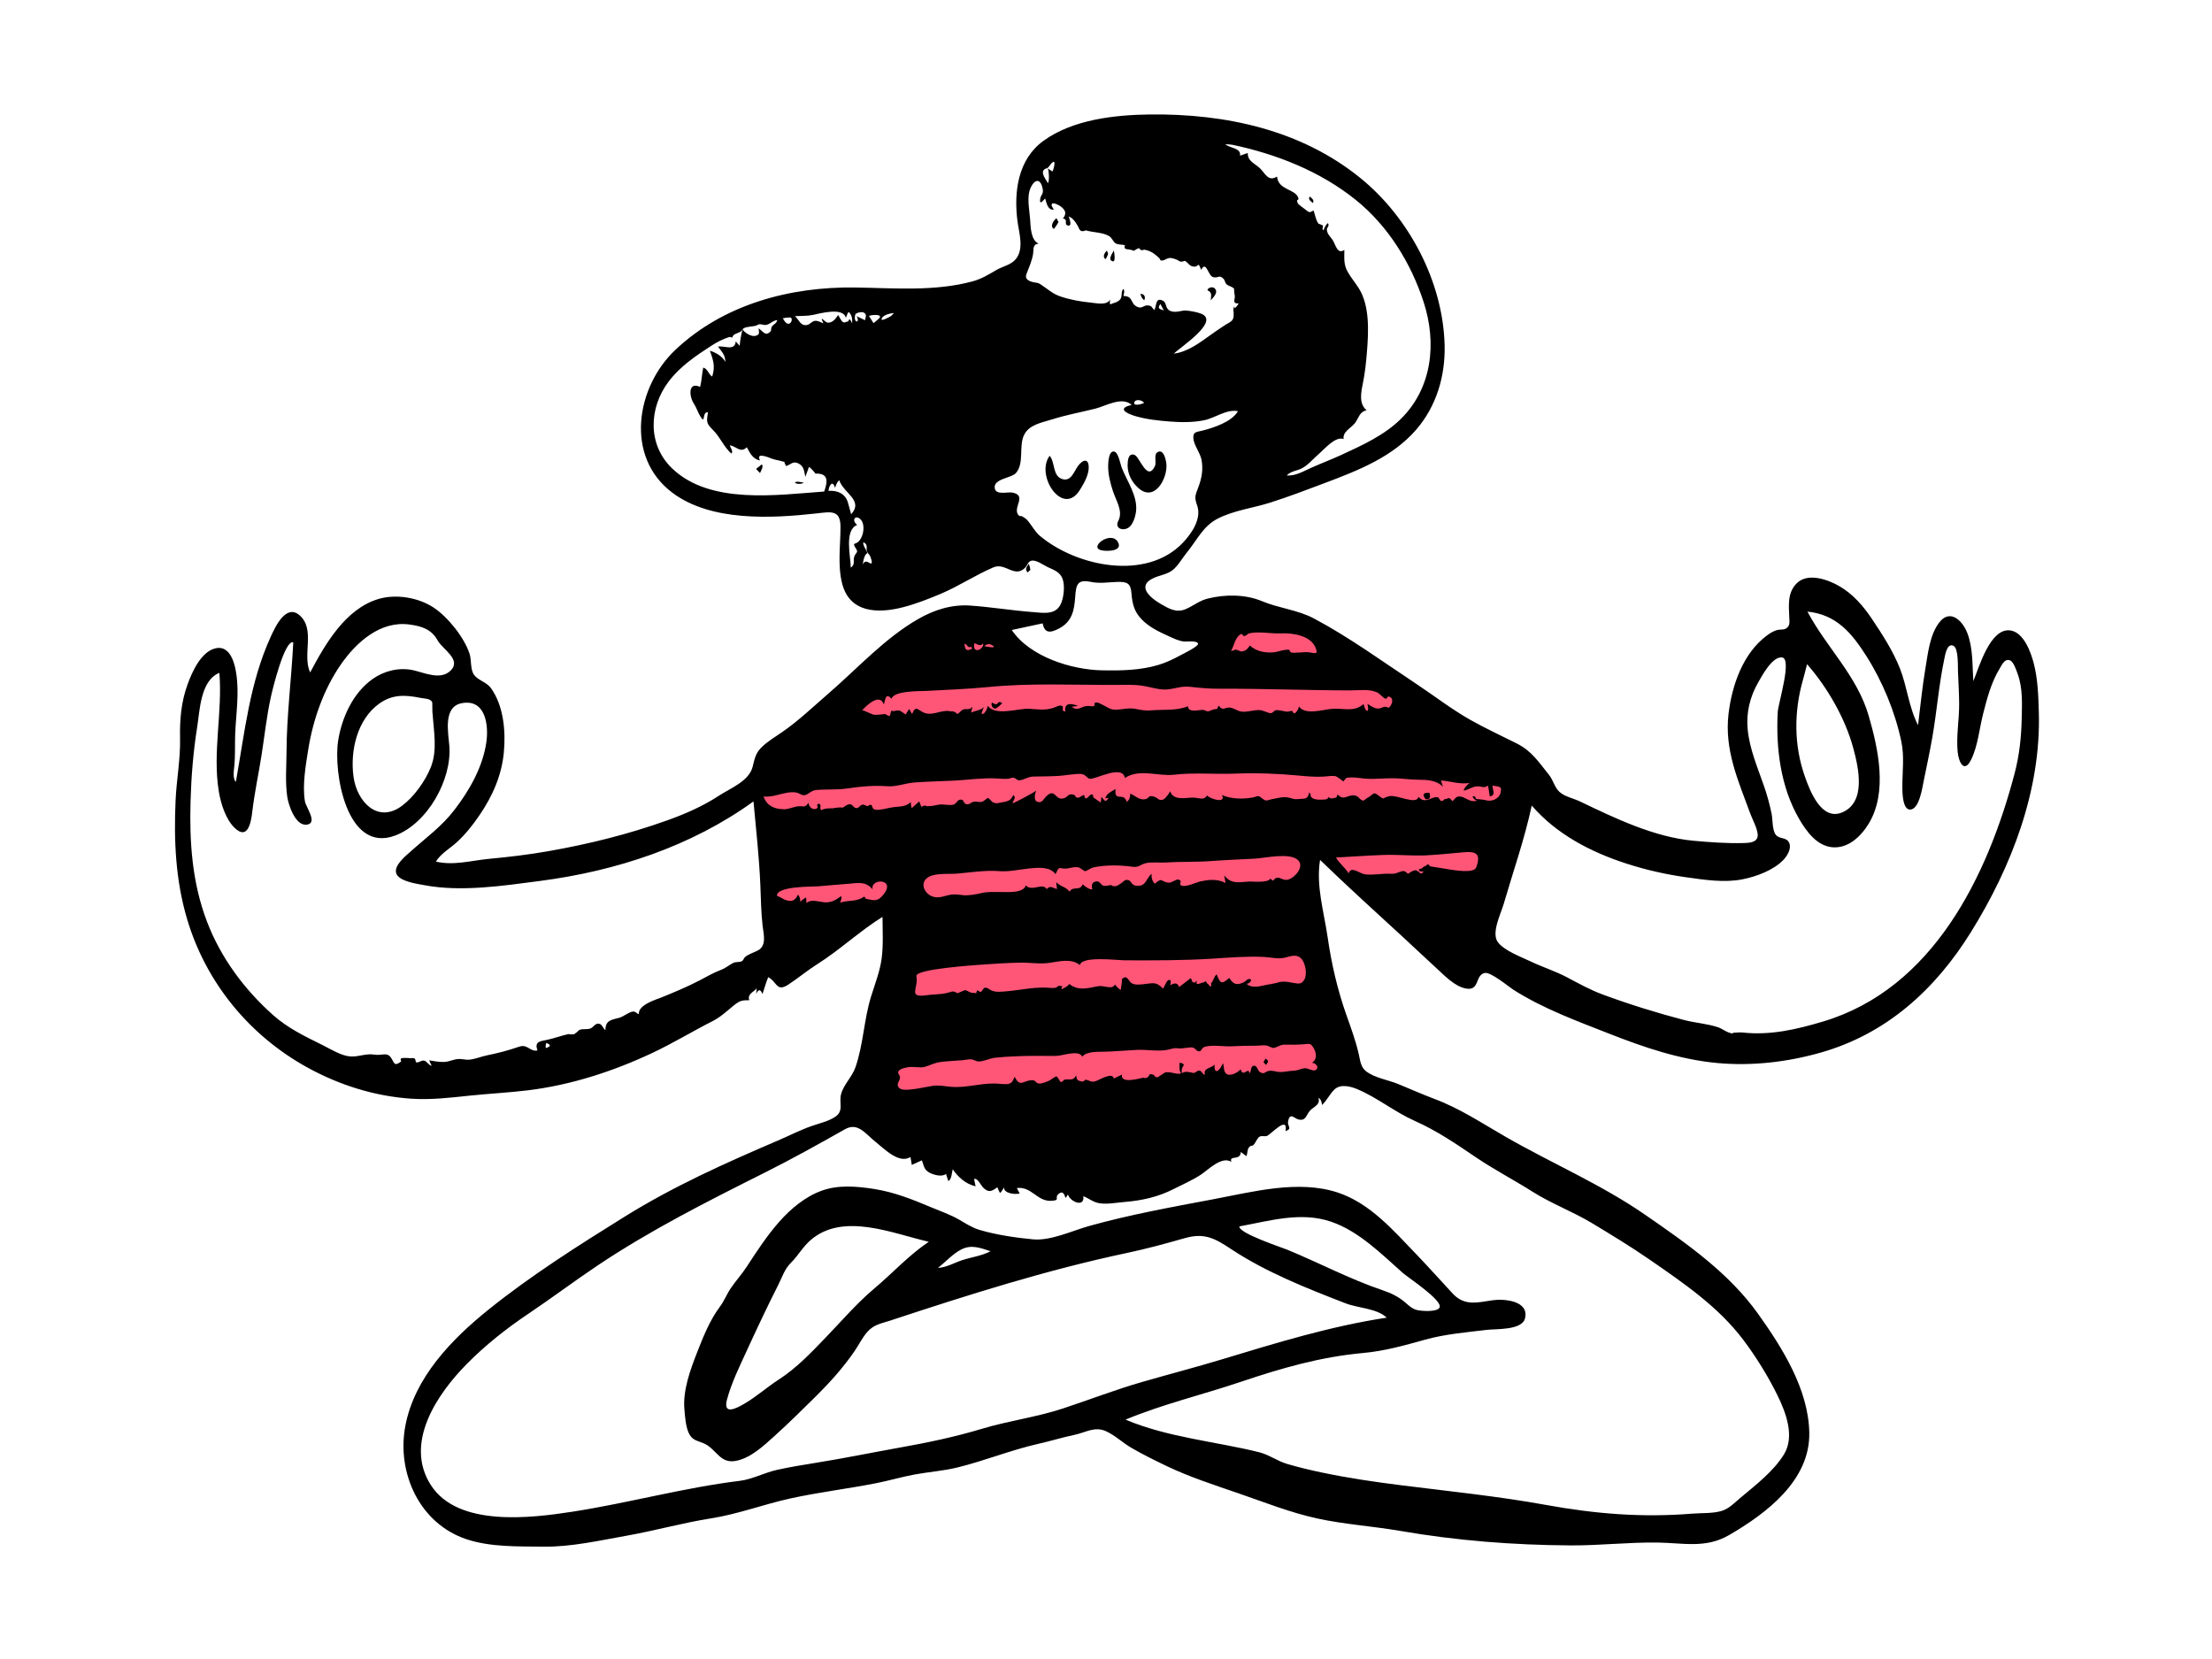 <?xml version="1.0" encoding="UTF-8"?>
<svg width="1024px" height="768px" viewBox="0 0 1024 768" version="1.1" xmlns="http://www.w3.org/2000/svg" xmlns:xlink="http://www.w3.org/1999/xlink">
    <!-- Generator: Sketch 57.1 (83088) - https://sketch.com -->
    <title>Character/meditating</title>
    <desc>Created with Sketch.</desc>
    <g id="Character/meditating" stroke="none" stroke-width="1" fill="none" fill-rule="evenodd">
        <path d="M350,354.115 C353.14,385.817 356.28,417.52 359.419,449.221 C376.514,439.467 393.609,429.712 410.703,419.958 L410.703,492.18 L410.703,511.163 C410.703,512.843 409.706,518.613 410.703,520.068 C411.549,521.301 417.813,521.337 419.294,521.545 C428.959,522.898 438.648,524.102 448.35,525.173 C473.921,527.997 501.289,532.043 526.958,528.798 C549.27,525.977 570.901,518.041 591.286,508.807 C598.443,505.565 605.5,502.095 612.426,498.387 C613.894,497.601 619.225,495.745 620.023,494.145 C620.675,492.837 619.145,488.244 618.941,486.87 C618.08,481.077 617.218,475.284 616.357,469.492 L604.326,388.604 L627.053,411.299 C628.834,413.077 632.214,418.125 634.678,418.913 C636.484,419.491 640.957,417.702 642.743,417.359 C655.611,414.879 668.48,412.398 681.349,409.919 C684.347,409.341 691.104,409.363 693.631,407.552 C694.992,406.576 695.056,404.591 695.536,402.71 C698.675,390.413 701.814,378.117 704.952,365.822 C705.518,363.607 708.672,356.624 707.87,354.393 C707.582,353.594 706.191,353.047 705.339,352.526 C685.917,340.664 666.493,328.8 647.071,316.937 C636.431,310.439 625.791,303.94 615.151,297.442 C610.695,294.719 605.22,289.814 600.17,288.291 C597.035,287.346 592.474,288.054 589.23,287.961 C582.637,287.773 576.046,287.585 569.453,287.397 C568.421,287.368 564.806,286.632 563.937,287.24 C563.214,287.746 563.514,288.451 563.277,289.657 C562.697,292.603 562.693,295.779 562.407,298.769 C562.178,301.168 562.633,305.568 561.552,307.74 C560.861,309.128 561.737,308.575 560.803,309.246 C559.69,310.045 556.138,309.788 554.814,309.941 C548.354,310.692 541.894,311.442 535.434,312.192 C527.754,313.084 519.988,314.758 512.272,313.987 C500.574,312.819 487.961,312.877 476.474,310.413 C473.489,309.772 472.414,308.09 470.111,305.791 C465.617,301.303 461.168,296.763 456.624,292.323 C454.397,290.147 455.351,290.516 453.055,291.341 C450.178,292.375 447.26,294.871 444.656,296.457 C434.679,302.534 424.702,308.612 414.724,314.689 L353.812,351.793 C352.541,352.567 351.271,353.341 350,354.115" id="Accent" fill="#FF5678"></path>
        <g id="Ink" transform="translate(81, 52.973)" fill="#000000">
            <path d="M851.616,305.083 C839.059,352.754 813.805,404.733 762.926,419.927 C750.557,423.621 738.523,426.41 725.675,425.004 C724.452,424.87 723.429,425.042 722.266,425.064 C720.182,425.103 721.983,425.852 719.645,425.131 C717.822,424.568 716.117,423.161 714.219,422.538 C709.169,420.887 703.787,420.567 698.656,419.233 C686.049,415.953 673.056,411.904 660.84,407.381 C655.088,405.251 649.801,402.285 644.391,399.433 C638.891,396.534 633.062,394.733 627.5,392.074 C623.105,389.972 615.574,387.232 612.484,383.29 C609.189,379.085 613.748,370.134 615.051,365.664 C619.482,350.454 624.76,335.466 628.09,319.954 C639.591,333.282 655.552,341.536 672.076,346.859 C681.042,349.748 690.265,351.836 699.591,353.143 C708.057,354.329 717.192,355.765 725.678,354.08 C732.085,352.809 740.128,349.864 744.703,344.974 C746.336,343.228 748.295,340.028 747.38,337.492 C746.219,334.273 742.835,335.788 741.003,333.385 C739.408,331.293 739.658,326.399 739.149,323.851 C738.25,319.341 737.014,314.955 735.506,310.614 C732.579,302.185 728.932,293.737 728.057,284.768 C727.298,276.986 729.07,269.628 732.952,262.876 C734.785,259.684 739.392,251 743.888,251.361 C748.826,251.756 742.167,272.565 741.95,276.809 C741.087,293.636 743.344,311.565 751.978,326.313 C755.284,331.96 760.065,338.535 767.123,339.235 C774.6,339.975 780.631,334.092 784.19,328.14 C792.873,313.619 788.495,293.694 784.098,278.475 C778.703,259.802 764.623,246.931 755.72,230.162 C769.012,231.498 776.13,239.942 782.951,250.655 C790.462,262.448 796.308,276.609 799.191,290.332 C800.647,297.266 799.642,304.228 799.652,311.229 C799.655,313.556 799.654,322.137 803.447,321.799 C807.499,321.438 808.889,311.759 809.486,308.807 C810.852,302.035 812.33,295.262 813.516,288.457 C815.616,276.416 816.55,264.083 819.064,252.126 C819.489,250.105 820.335,244.496 823.362,246.011 C825.694,247.176 825.32,255.85 825.406,257.866 C825.615,262.835 825.91,267.802 825.949,272.776 C826.009,280.147 824.539,287.777 825.26,295.103 C825.731,299.89 828.3,305.179 831.485,298.723 C834.643,292.321 835.288,284.336 837.048,277.451 C838.899,270.223 840.809,262.887 844.735,256.467 C845.824,254.686 846.994,251.858 849.415,252.696 C851.173,253.305 852.471,257.474 853.015,258.945 C855.468,265.594 855.052,272.986 854.897,279.946 C854.708,288.474 853.792,296.814 851.616,305.083 L851.616,305.083 Z M606.765,317.454 C606.095,317.237 603.244,316.967 602.537,316.905 C601.709,316.833 602.649,315.306 600.644,315.74 C601.031,316.7 601.718,317.339 602.708,317.661 C599.692,318.681 597.468,316.162 595.406,315.838 C593.434,315.528 593.351,315.838 591.403,317.921 C589.294,315.349 589.689,316.953 587.955,316.954 C587.324,316.955 587.297,317.908 586.27,317.794 C585.373,317.693 585.279,316.334 584.749,316.174 C581.871,315.302 578.911,319.684 575.647,315.884 C574.856,319.838 565.796,314.885 562.31,315.58 C558.656,316.307 560.232,317.617 557.279,315.378 C554.465,313.244 555.25,314.661 551.977,316.407 C552.053,316.367 550.129,317.666 550.308,317.687 C548.043,317.422 548.171,315.079 545.302,315.204 C542.265,315.336 540.968,317.717 538.189,314.787 C537.584,316.981 537.46,316.036 536.035,316.589 C535.251,316.775 534.566,316.569 533.978,315.972 C533.8,316.575 533.409,316.945 532.804,317.081 C531.252,317.22 528.34,317.436 526.931,316.689 C524.817,315.567 526.517,315.137 525.05,313.876 C524.393,317.353 522.953,316.614 519.915,316.938 C517.598,317.187 517.088,316.475 514.874,316.13 C512.694,315.789 509.877,316.636 507.75,316.996 C506.873,317.146 505.697,317.757 504.804,317.543 C503.998,317.349 503.653,316.724 503.172,316.56 C502.588,316.363 502.713,315.852 501.703,315.605 C501.007,315.435 499.762,316.088 499.066,316.201 C494.109,317.005 489.347,317.014 484.618,315.064 C486.947,319.157 479.174,316.947 477.788,315.252 C476.056,317.966 473.961,316.05 470.469,316.262 C467.107,316.466 462.05,317.496 460.687,313.308 C460.42,314.159 458.512,316.629 457.753,317.006 C455.549,318.099 455.286,316.483 453.237,315.825 C450.448,314.929 451.03,316.629 449.301,316.975 C446.381,317.559 444.804,315.504 442.223,314.411 C442.114,316.11 442.058,317.155 440.589,318.213 C439.288,313.476 434.645,318.6 435.442,312.269 C433.676,313.419 431.19,314.303 430.687,316.629 C433.641,315.817 431.002,317.748 430.879,317.812 C430.488,318.016 429.169,316.164 428.863,315.904 C428.779,316.777 428.696,317.651 428.613,318.524 C427.436,317.935 426.331,316.882 425.376,316.354 C424.515,315.878 425.749,314.889 424.295,314.821 C423.528,314.784 422.729,316.444 421.924,316.585 C420.694,316.801 421.285,315.036 420.77,315.096 C419.986,315.186 418.709,316.333 418.116,316.311 C416.171,316.239 417.487,315.334 416.004,314.919 C413.352,314.177 413.522,315.911 411.616,316.536 C407.255,317.968 407.694,311.38 403.257,315.774 C402.196,316.825 401.512,318.449 400.058,318.357 C397.047,318.169 398.104,314.6 398.716,312.852 C399.349,313.164 387.715,319.14 387.807,318.906 C387.88,317.473 389.71,316.368 388.075,315.095 C386.738,317.964 385.331,318.014 382.247,318.548 C380.748,318.808 380.453,319.154 378.85,318.531 C377.828,318.135 377.141,316.506 376.126,316.416 C376.263,316.428 374.398,317.847 374.113,317.975 C372.43,318.733 371.365,317.874 369.73,318.186 C368.336,318.452 367.786,319.637 366.399,319.313 C364.548,318.88 365.636,316.669 363.089,317.286 C362.217,317.497 361.694,319.174 360.322,319.521 C358.184,320.063 355.562,319.053 353.303,319.58 C351.509,319.999 350.177,320.176 348.608,320.263 C347.341,320.334 347.862,319.348 345.529,320.512 L344.54,318.018 C343.372,319.069 342.204,320.118 341.037,321.168 C340.815,320.227 340.675,319.274 340.615,318.308 C338.873,320.053 336.68,320.351 334.339,320.508 C331.803,320.677 329.914,321.23 327.447,321.694 C326.667,321.84 324.658,322.073 324.017,321.801 C324.111,321.841 322.817,321.303 323.208,321.405 C323.039,321.063 322.883,320.715 322.739,320.361 C322.521,319.377 321.813,319.334 320.617,320.231 C319.998,320.136 318.798,319.324 318.181,319.524 C316.59,320.039 316.807,321.274 315.221,321.093 C314.193,320.975 313.667,319.455 312.596,319.351 C310.957,319.194 309.537,321.029 308.06,321.429 C312.55,320.21 302.235,321.156 305.442,321.24 C303.34,321.185 301.157,321.081 299.213,322.023 C298.14,321.289 299.443,319.813 298.358,319.206 C297.374,318.655 297.299,320.11 297.184,320.142 C297.804,319.966 297.494,321.204 296.873,321.424 C294.938,322.11 293.39,320.366 293.289,318.636 C291.645,321.111 291.183,320.116 288.765,320.269 C286.38,320.42 284.323,321.67 281.937,321.647 C277.219,321.602 274.017,319.962 272.441,315.749 C277.47,316.361 282.53,313.128 287.447,313.89 C289.063,314.14 290.072,315.354 291.488,315.138 C293.233,314.873 294.45,312.97 296.687,312.765 C301.62,312.313 306.483,312.753 311.45,311.997 C317.383,311.093 323.575,310.558 329.564,310.998 C334.193,311.338 337.941,309.568 342.635,309.228 C348.704,308.786 354.824,308.707 360.903,308.389 C367.149,308.061 373.871,307.064 380.101,307.384 C382.045,307.483 383.719,307.674 385.649,307.558 C386.465,307.508 387.238,306.954 388.095,307.037 C389.21,307.145 389.689,308.286 390.846,308.247 C392.812,308.18 394.914,306.559 397.251,306.515 C401.094,306.443 404.921,306.452 408.773,306.233 C412.166,306.04 415.8,305.248 419.176,305.291 C421.558,305.32 422.146,307.35 423.534,307.56 C426.03,307.936 438.656,300.751 439.747,307.199 C446.32,302.701 455.136,306.51 462.452,305.665 C471.852,304.579 481.423,305.547 490.886,305.16 C500.515,304.766 510.421,305.131 520.012,306.039 C523.985,306.415 527.823,306.768 531.808,306.54 C533.583,306.438 535.636,305.984 537.412,306.394 C537.842,306.493 541.136,308.792 540.727,308.858 C542.527,307.243 541.309,307.007 544.474,306.924 C546.914,306.86 549.221,307.387 551.647,307.53 C556.002,307.788 560.389,307.185 564.735,307.318 C568.362,307.429 571.909,307.964 575.556,307.99 C579.487,308.018 584.13,308.129 586.974,311.299 C586.674,310.304 586.374,309.309 586.073,308.314 C590.461,308.657 594.797,310.223 599.234,309.491 C598.111,310.565 596.972,311.444 596.543,313.02 C598.935,312.717 600.555,311.047 603.074,311.034 C605.189,311.021 605.629,312.082 607.863,310.711 C608.138,312.391 608.412,314.071 608.687,315.75 C611.78,315.022 609.751,312.716 609.977,310.637 C612.49,311.392 614.619,310.525 613.628,314.141 C612.864,316.929 609.384,318.303 606.765,317.454 L606.765,317.454 Z M602.419,348.51 C601.34,351.54 592.012,349.808 589.805,349.488 C586.955,349.075 583.694,348.421 581.07,348.096 C580.755,347.676 580.377,347.32 579.938,347.027 C579.607,347.487 579.19,347.813 578.685,348.005 C577.48,348.269 577.476,349.513 575.892,349.238 C575.819,351.079 577.097,350.033 578.077,350.701 C575.608,352.356 576.737,350.45 575.352,350.481 C575.009,349.994 574.531,349.803 573.918,349.908 C573.138,350.11 572.418,350.444 571.76,350.91 C571.143,351.562 570.614,351.595 570.174,351.012 C569.752,350.588 569.238,350.326 568.63,350.226 C566.198,350.622 565.518,351.701 562.779,351.525 C558.866,351.273 554.633,352.304 550.781,351.761 C548.394,351.424 544.405,347.674 543.322,351.33 C541.671,348.62 539.042,346.775 537.463,344.006 C544.823,343.581 552.181,343.074 559.548,342.808 C565.998,342.576 573.054,343.301 579.081,342.998 C584.728,342.713 590.707,342.089 596.472,341.573 C602.583,341.028 604.605,342.368 602.419,348.51 L602.419,348.51 Z M410.394,348.957 C413.066,349.696 415.611,348.02 418.203,348.55 C419.06,348.724 420.834,350.285 421.224,350.315 C421.938,350.373 424.036,348.841 424.936,348.635 C430.63,347.34 437.526,347.478 443.218,348.274 C446.235,348.695 446.697,347.315 449.33,346.645 C452.066,345.947 455.956,346.484 458.838,346.292 C465.616,345.838 472.392,346.161 479.125,345.665 C486.037,345.156 492.915,344.881 499.831,344.525 C504.541,344.283 515.862,341.595 519.765,345.092 C522.985,347.976 518.838,352.982 515.617,354.124 C513.209,354.977 512.055,353.18 510.267,353.352 C508.232,353.546 508.941,355.952 507.124,353.721 C505.998,355.939 498.921,354.994 496.892,355.14 C492.473,355.46 488.733,356.347 485.725,352.224 C485.929,353.412 486.133,354.602 486.336,355.791 C482.347,353.658 478.065,354.341 474.602,355.085 C472.887,355.452 467.624,357.995 465.766,356.899 C464.487,356.145 466.741,354.854 464.584,354.21 C463.453,353.873 461.502,355.75 460.121,355.656 C456.299,355.393 457.384,352.823 453.629,356.093 C452.357,354.994 451.935,353.124 452.102,351.521 C449.375,353.847 449.603,357.724 444.727,357.014 C442.91,356.75 442.577,354.896 441.629,354.555 C439.611,353.826 439.382,355.136 437.634,356.173 C436.974,356.564 436.17,357.193 435.392,357.272 C433.796,357.431 433.543,356.698 433.324,356.722 C432.262,356.839 430.925,357.378 429.664,356.993 C428.533,356.646 428.203,354.651 426.21,355.117 C424.303,355.565 424.287,356.86 424.634,358.799 C422.753,358.604 421.616,357.557 420.209,356.422 C418.788,359.735 415.799,356.991 414.145,359.786 C411.99,357.214 410.608,357.922 407.935,355.41 C408.067,356.458 408.198,357.506 408.329,358.555 C406.243,358.152 405.315,356.682 403.536,358.628 C401.809,355.411 396.572,359.995 393.883,356.887 C392.684,360.823 384.751,359.882 381.401,359.95 C378.432,360.01 376.234,359.767 373.334,360.457 C370.77,361.066 367.217,361.698 364.806,361.419 C363.231,361.237 361.509,360.948 359.547,361.161 C356.717,361.468 354.273,362.932 351.342,362.24 C346.929,361.197 344.224,355.4 349.139,352.854 C352.503,351.111 358.563,351.756 362.265,351.435 C368.4,350.902 375.276,349.784 381.42,350.292 C386.212,350.689 390.579,349.546 395.468,349.063 C399.149,348.699 405.182,348.045 407.583,351.693 C408.504,350.627 408.409,348.408 410.394,348.957 L410.394,348.957 Z M343.231,398.893 C342.572,395.612 370.621,393.805 373.405,393.591 C379.25,393.14 385.111,392.819 390.97,392.67 C395.786,392.547 400.281,393.467 405.098,392.728 C409.597,392.037 415.028,390.622 418.943,393.807 C419.519,389.452 436.403,391.573 439.615,391.586 C453.598,391.636 466.978,391.669 480.504,390.803 C488.233,390.308 496.441,389.642 504.172,390.029 C507.659,390.204 510.467,391.133 513.935,390.326 C516.196,389.8 518.634,388.706 520.797,390.253 C523.328,392.065 524.41,398.214 522.666,400.781 C521.396,402.652 520.272,402.445 518.242,402.121 C515.123,401.625 512.805,400.903 509.624,402.171 C510.14,401.965 507.493,402.556 507.713,402.539 C504.109,402.808 499.167,405.325 496.063,402.424 C497.307,402.642 499.114,400.421 497.546,400.238 C496.368,400.102 495.621,401.364 494.702,401.787 C491.558,403.233 489.95,402.781 488.072,399.747 C484.286,403.024 483.878,402.117 482.216,398.081 C480.937,399.067 480.662,401.398 479.654,402.163 C479.505,402.277 480.124,403.693 479.397,403.634 C478.722,403.58 478.501,402.474 477.983,402.387 C477.651,402.33 477.478,401.361 477.161,401.302 C476.817,401.238 476.464,401.857 476.075,401.839 C475.034,401.79 472.059,404.004 473.126,400.897 C471.549,402.902 470.872,401.624 470.302,399.799 C468.482,401.183 466.663,402.566 464.842,403.949 C463.996,401.596 462.54,402.237 460.707,403.058 C461.259,401.425 460.913,399.879 459.528,401.015 C458.726,401.673 458.187,403.761 457.366,404.648 C454.044,401.283 452.835,402.206 448.244,402.644 C446.492,402.81 444.314,403.134 442.749,402.075 C441.373,401.145 440.594,397.731 438.241,400.489 C438.765,399.876 437.944,404.587 437.798,405.336 C436.761,404.637 435.879,403.776 435.153,402.756 C433.798,405.437 430.243,403.031 427.329,403.579 C422.742,404.442 418.011,405.894 413.96,402.481 C413.673,403.583 410.354,404.986 410.35,405.029 C410.546,403.078 411.777,403.764 409.263,403.393 C408.8,403.325 408.275,404.158 407.838,404.249 C406.339,404.559 404.588,404.265 403.077,404.222 C396.793,404.041 391.039,405.434 384.833,405.938 C382.741,406.108 380.26,406.442 378.295,405.654 C376.272,404.84 376.328,403.917 374.28,404.441 C374.928,404.275 373.001,406.3 373.106,406.223 C372.831,406.423 371.682,405.436 371.274,405.51 C371.155,405.942 371.037,406.373 370.917,406.805 C370.424,406.744 369.93,406.683 369.437,406.622 C368.088,406.804 366.87,405.438 365.602,405.392 C365.836,405.4 362.181,406.761 362.347,406.843 C359.796,405.571 360.528,405.94 357.291,406.715 C354.232,407.447 351.185,407.276 348.046,407.733 C338.915,409.058 344.356,404.483 343.231,398.893 L343.231,398.893 Z M335.167,444.544 C333.451,442.109 338.019,441.267 339.478,441.052 C341.878,440.698 345.061,441.402 346.66,441.02 C349.095,440.441 351.446,439.059 354.188,438.684 C357.647,438.211 361.135,438.134 364.609,437.838 C365.765,437.738 367.199,437.34 368.324,437.407 C370.001,437.508 370.698,438.395 372.051,438.401 C374.357,438.413 377.202,436.957 379.565,436.69 C382.591,436.346 385.648,436.186 388.689,436.035 C395.096,435.717 401.437,435.849 407.841,435.841 C410.762,435.837 418.54,432.806 419.996,436.205 C422.022,433.63 427.215,433.98 430.111,433.906 C435.21,433.775 440.258,433.283 445.353,433.046 C449.716,432.843 454.592,433.777 458.876,433.123 C461.237,432.762 462.02,432.006 464.698,432.348 C466.687,432.6 469.72,431.549 471.428,432.014 C471.339,431.989 473.559,433.365 472.866,433.409 C473.629,433.359 473.584,433.892 474.425,433.655 C475.53,433.344 475.022,431.955 477.311,431.462 C480.881,430.692 485.642,431.583 489.351,431.385 C492.95,431.193 496.542,431.111 500.144,431.128 C501.802,431.135 503.853,430.739 505.466,431.063 C506.257,431.221 507.937,432.252 508.606,432.149 C510.505,431.852 511.471,430.534 514.037,430.615 C516.946,430.708 519.565,430.668 522.457,430.446 C525.257,430.232 525.707,429.832 527.095,432.162 C528.471,434.474 528.85,437.484 526.318,439.055 C527.963,438.947 529.986,441.149 528.048,442.368 C526.85,443.122 524.449,441.422 523.015,441.544 C521.248,441.696 519.861,442.63 517.938,442.688 C515.916,442.75 513.864,443.259 511.87,443.297 C509.793,443.338 508.223,442.41 506.253,442.805 C504.52,443.154 504.337,444.574 502.25,443.327 C501.214,442.706 501.038,440.408 499.624,440.387 C497.727,440.358 498.483,442.807 497.393,443.941 C497.1,440.439 494.396,446.235 493.321,441.983 C492.33,443.395 488.661,445.37 486.884,444.236 C485.263,443.202 485.801,440.862 485.126,439.177 C484.003,442.206 480.988,445.349 481.261,439.834 C479.797,441.636 475.839,441.351 476.831,444.506 C475.638,444.483 475.356,442.78 474.352,442.651 C473.486,442.54 472.797,443.206 472.664,443.196 C473.139,443.236 471.245,443.866 471.216,443.872 C472.498,443.612 467.516,443.167 468.364,443.175 C467.208,443.165 465.793,444.112 464.441,444.109 C463.21,444.106 461.985,443.621 460.77,443.483 C457.618,443.122 458.274,443.815 456.296,444.804 C455.562,445.171 455.378,445.792 454.337,445.715 C453.57,445.657 453.282,444.655 453.195,444.646 C452.116,444.537 452.913,444.175 451.236,444.343 C451.043,444.674 450.852,445.003 450.66,445.334 C450.054,446.109 449.268,446.303 448.304,445.917 C445.823,446.449 437.592,448.756 438.399,444.484 C437.137,445.1 435.877,445.717 434.615,446.334 C434.074,442.889 427.223,447.456 425.692,447.687 C423.729,447.981 423.548,447.228 421.691,446.827 C421.356,446.755 420.686,447.858 419.901,447.7 C417.864,447.291 417.502,447.088 417.152,444.876 C415.7,447.59 414.493,446.376 411.859,446.823 C411.276,446.922 410.904,448.069 410.067,447.871 C409.465,447.729 409.448,446.627 409.033,446.484 C408.658,446.356 408.715,445.486 408.163,445.363 C407.532,445.22 405.377,446.987 404.758,447.259 C403.364,447.874 401.074,448.891 399.713,448.586 C398.03,448.21 398.779,446.963 396.401,447.103 C392.65,447.323 391.085,450.515 388.752,445.485 C387.698,447.5 387.832,448.047 386.141,448.712 C384.891,449.203 381.724,448.69 380.079,448.629 C373.049,448.37 366.138,450.765 359.167,450.137 C356.103,449.862 353.519,449.249 350.427,449.75 C347.178,450.278 344,451.053 340.704,451.365 C339.028,451.523 335.526,452.005 334.704,449.862 C333.98,447.976 336.68,446.69 335.167,444.544 L335.167,444.544 Z M348.953,521.882 C339.836,527.981 332.284,536.311 323.913,543.363 C315.519,550.435 308.859,558.295 301.31,566.126 C294.331,573.364 287.92,580.212 279.482,585.681 C274.143,589.144 269.38,593.404 263.896,596.669 C259.788,599.113 253.565,602.329 255.569,594.852 C257.624,587.188 261.416,579.444 264.709,572.287 C269.39,562.115 274.108,552.036 279.173,542.056 C281.076,538.307 282.141,534.574 285.16,531.587 C288.445,528.336 290.745,524.093 294.343,521.021 C309.474,508.102 332.278,518.083 348.953,521.882 L348.953,521.882 Z M377.555,526.262 C373.418,528.43 368.79,528.967 364.407,530.401 C360.671,531.622 357.198,533.794 353.181,533.955 C356.838,531.209 359.98,527.479 364.102,525.395 C368.739,523.05 372.949,524.757 377.555,526.262 L377.555,526.262 Z M559.086,544.329 C543.873,539.196 529.709,531.632 514.892,525.545 C512.334,524.494 492.33,517.906 492.736,514.771 C506.755,512.203 521.191,507.795 535.243,512.601 C548.026,516.972 558.424,527.457 568.319,536.232 C570.901,538.522 586.869,548.949 585.44,552.27 C584.451,554.572 576.757,553.943 574.94,553.472 C572.593,552.862 571.241,551.437 569.4,549.871 C566.322,547.256 562.918,545.621 559.086,544.329 L559.086,544.329 Z M531.002,458.57 C533.313,456.444 534.696,453.219 536.903,451.256 C539.739,448.734 544.315,449.962 547.415,451.273 C556.718,455.203 564.669,461.812 573.914,465.913 C584.159,470.459 593.028,476.533 602.269,482.793 C610.716,488.514 619.849,493.251 628.471,498.712 C637.257,504.277 647.092,507.895 655.998,513.262 C665.062,518.726 674.091,524.212 682.801,530.232 C698.333,540.968 714.505,551.992 725.996,567.256 C731.902,575.101 737.431,584 741.765,592.81 C745.704,600.819 749.977,611.937 744.872,620.268 C739.97,628.268 731.613,634.571 724.539,640.541 C721.86,642.801 719.312,645.547 715.84,646.527 C711.617,647.718 706.689,647.389 702.346,647.741 C679.123,649.624 657.489,647.847 634.603,643.693 C612.536,639.689 590.378,637.447 568.142,634.663 C555.597,633.093 543.055,631.265 530.681,628.65 C525.391,627.532 520.009,626.243 514.833,624.72 C510.313,623.39 506.512,620.462 501.864,619.301 C482.14,614.376 459.571,612.493 440.043,604.207 C457.324,597.026 475.689,592.688 493.399,586.72 C512.04,580.44 530.246,575.169 549.894,573.385 C560.004,572.466 569.053,569.885 578.778,567.183 C588.046,564.607 597.722,563.818 607.242,562.663 C611.476,562.15 623.558,562.919 624.96,557.385 C627.049,549.146 615.179,548.195 610.118,548.933 C602.939,549.979 597.019,551.771 591.525,545.882 C585.915,539.867 580.464,533.71 574.753,527.772 C564.162,516.762 553.247,504.027 538.277,499.087 C520.013,493.061 498.835,498.781 480.612,502.208 C461.365,505.828 442.149,509.293 423.262,514.555 C415.441,516.733 405.355,521.533 397.237,520.762 C389.237,520.001 380.176,518.692 372.446,516.384 C368.948,515.341 366.072,513.407 362.942,511.603 C358.872,509.257 354.413,507.755 350.093,505.931 C341.359,502.245 332.844,498.849 323.421,497.4 C315.485,496.18 307.058,495.456 299.368,498.238 C291.824,500.967 285.138,506.524 279.874,512.46 C274.157,518.91 269.431,526.137 264.744,533.343 C262.494,536.801 259.748,539.819 257.418,543.2 C255.461,546.039 254.319,549.194 252.249,551.954 C247.616,558.127 244.471,566.025 241.663,573.208 C238.544,581.185 235.078,590.673 235.823,599.351 C236.104,602.631 236.398,606.975 237.667,610.017 C239.281,613.886 241.582,613.787 244.899,615.246 C250.598,617.752 252.197,624.681 259.561,623.33 C266.469,622.064 272.46,616.372 277.5,611.834 C284.069,605.922 290.356,599.687 296.642,593.476 C303.092,587.1 309.449,580.03 314.58,572.53 C316.6,569.578 318.174,566.243 320.561,563.555 C323.601,560.13 327.014,559.718 331.143,558.355 C367.241,546.428 403.515,534.923 440.74,527.048 C449.658,525.161 458.649,522.727 467.41,520.216 C476.702,517.552 481.514,520.367 489.183,525.436 C505.204,536.03 524.141,543.491 541.982,550.402 C547.599,552.579 556.542,552.717 560.933,557.009 C534.904,560.976 510.099,568.611 484.993,576.214 C472.615,579.961 460.095,583.211 447.67,586.795 C435.241,590.381 423.284,595.027 411.025,599.069 C398.825,603.092 385.931,604.733 373.613,608.444 C361.038,612.232 348.516,614.838 335.609,617.14 C322.576,619.466 309.633,622.149 296.555,624.231 C290.567,625.184 284.581,626.173 278.659,627.484 C272.865,628.768 267.267,631.841 261.444,632.553 C235.439,635.735 209.944,642.824 184.041,646.831 C164.699,649.823 131.05,653.997 118.508,634.592 C105.896,615.078 121.369,592.314 135.175,578.361 C143.755,569.689 153.396,562.057 163.512,555.267 C174.337,548.001 184.753,540.154 195.581,532.899 C220.085,516.479 246.656,503.087 272.982,489.893 C285.618,483.559 297.827,476.768 310.119,469.818 C316.22,466.368 319.597,471.934 324.419,475.717 C328.212,478.694 335.178,486.029 340.484,482.638 C340.688,483.859 340.893,485.08 341.097,486.302 C342.652,485.593 344.207,484.885 345.762,484.176 C346.806,486.915 346.683,488.616 349.601,490.054 C351.392,490.938 355.214,492.001 356.922,490.445 C357.27,491.526 357.619,492.607 357.967,493.688 C359.46,493.574 359.749,489.303 360.03,488.303 C362.589,492.04 366.127,495.163 370.624,496.218 C370.646,495.974 369.893,492.905 369.926,492.886 C371.348,492.014 373.143,495.745 373.898,496.544 C376.399,499.191 377.89,498.78 380.653,496.644 C380.854,496.861 381.789,499.302 381.925,499.258 C382.523,499.068 383.658,496.905 383.783,496.709 C383.61,499.553 389.101,500.126 391.04,499.515 C390.605,498.682 390.17,497.849 389.736,497.015 C396.49,496.114 399.142,503.29 405.626,502.925 C410.419,502.655 406.574,501.608 409.287,499.555 C411.656,497.761 412.079,501.684 412.311,501.56 C412.763,501.086 413.113,500.543 413.362,499.928 C414.239,503.288 421.221,506.302 420.5,500.777 C423.246,501.876 425.196,503.699 428.236,504.085 C431.931,504.553 435.878,503.768 439.563,503.463 C447.506,502.802 454.992,501.182 462.152,497.543 C466.396,495.386 470.914,493.428 474.904,490.826 C478.243,488.647 484.578,482.035 489.024,484.882 C487.886,481.523 493.246,484.636 493.416,480.31 C494.277,480.959 495.138,481.607 495.999,482.257 C496.516,481.124 496.371,479.341 497.063,478.354 C498.013,476.999 498.476,477.797 499.286,477.035 C500.192,476.182 500.982,473.898 502.068,473.248 C503.187,472.578 504.504,473.376 505.708,472.792 C507.542,471.901 515.43,463.204 514.095,470.655 C517.486,469.503 514.871,468.45 515.295,466.19 C516.145,461.661 518.216,464.92 520.279,465.315 C523.657,465.962 523.589,463.17 525.473,461.141 C527.192,459.287 530.426,458.457 529.312,455.238 C530.584,455.924 530.855,457.266 531.002,458.57 L531.002,458.57 Z M327.385,361.842 C324.724,364.806 322.732,363.539 319.773,363.104 C319.456,362.043 318.916,361.897 318.151,362.663 C317.274,363.167 316.332,363.499 315.322,363.657 C312.896,364.255 310.377,364.001 308.003,364.907 C308.071,364.112 308.906,362.699 308.371,361.891 C305.875,363.617 304.328,364.716 301.263,364.748 C298.78,364.775 294.421,362.878 292.359,365.145 C292.295,364.263 292.232,363.381 292.169,362.498 C291.159,363 290.281,363.674 289.533,364.518 C289.392,363.21 289.313,362.221 288.448,361.163 C286.808,364.538 285.011,364.618 281.823,363.328 C282.27,363.508 278.633,361.377 278.772,361.968 C277.622,357.123 295.774,357.523 297.679,357.331 C302.438,356.851 307.197,356.572 311.962,356.133 C316.482,355.717 319.856,355.013 322.985,358.784 C321.59,353.337 334.779,353.607 327.385,361.842 L327.385,361.842 Z M119.272,277.366 C119.772,285.602 121.604,294.355 118.402,302.281 C115.828,308.652 110.693,315.847 105.161,320.005 C93.835,328.518 84.234,318.101 82.658,306.653 C81.014,294.712 84.272,280.122 94.553,272.759 C100.697,268.361 106.646,268.665 113.719,270.112 C115.38,270.452 118.077,270.321 119.027,271.972 C119.25,272.358 119.05,277.359 119.272,277.366 L119.272,277.366 Z M269.708,387.087 C267.752,388.074 265.705,388.652 263.98,389.996 C263.38,390.463 263.176,391.526 262.54,391.919 C261.383,392.634 259.729,392.16 258.523,392.751 C256.527,393.726 255.096,395.122 252.724,396.02 C249.201,397.356 246.112,399.186 242.782,400.923 C237.234,403.816 231.28,406.299 225.479,408.654 C222.551,409.843 214.454,412.16 214.734,416.446 C214.079,416.623 213.41,415.19 212.043,415.305 C210.165,415.461 207.685,417.632 205.736,418.166 C202.09,419.164 199.268,419.252 199.268,423.9 C198.108,423.111 197.813,421.182 196.269,420.927 C194.532,420.639 193.8,422.513 192.41,423.097 C190.773,423.784 188.737,423.125 187.116,423.856 C186.407,424.606 185.619,425.26 184.752,425.819 C183.87,425.92 182.993,425.894 182.119,425.737 C178.678,426.467 175.51,427.761 172.06,428.434 C168.698,429.09 166.396,429.329 167.809,433.305 C164.213,434.009 163.334,430.192 159.276,431.588 C154.302,433.298 149.654,434.531 144.461,435.574 C141.813,436.106 139.046,437.294 136.379,437.573 C134.476,437.772 132.7,437.091 130.827,437.303 C128.568,437.556 126.753,438.602 124.416,438.641 C122.2,438.68 119.872,438.282 117.695,437.891 C118.003,438.768 118.388,439.609 118.85,440.414 C117.345,440.099 116.65,438.289 115.374,438.021 C114.035,437.74 112.835,439.122 111.72,438.816 C111.245,438.685 111.561,437.221 110.712,436.941 C109.938,436.688 109.611,436.987 108.844,436.867 C108.587,436.827 105.376,436.653 104.864,436.923 C103.97,437.398 104.875,438.286 104.697,438.418 C101.677,440.653 101.64,439.446 100.294,437.112 C98.317,433.685 95.933,435.848 92.34,435.248 C88.336,434.579 85.181,436.346 81.239,436.095 C76.988,435.824 71.992,432.643 68.233,430.785 C60.117,426.774 52.203,422.977 45.386,416.902 C32.062,405.025 21.221,390.419 14.83,373.698 C7.963,355.734 6.661,336.999 7.212,317.941 C7.544,306.479 8.461,295.024 10.268,283.696 C11.512,275.904 11.772,262.058 20.557,258.51 C22.068,276.754 17.302,295.345 20.307,313.471 C21.212,318.93 23.419,326.205 27.596,330.249 C33.78,336.234 35.227,327.582 35.787,322.802 C36.828,313.926 38.762,305.098 40.131,296.264 C41.499,287.433 42.466,278.504 44.369,269.766 C45.062,266.58 50.656,243.249 54.762,244.354 C53.932,261.327 51.725,278.007 51.639,295.043 C51.604,301.876 50.992,309.093 51.979,315.881 C52.486,319.373 55.667,329.623 61.138,328.769 C66.201,327.978 60.635,320.758 60.162,317.974 C58.91,310.604 60.506,301.435 61.674,294.119 C63.883,280.276 68.812,266.097 76.869,254.529 C84.084,244.17 95.195,234.308 108.579,236.135 C114.298,236.916 118.759,238.336 121.633,243.558 C123.887,247.656 132.768,252.313 127.621,257.443 C122.936,262.114 115.358,258.375 110.15,257.262 C103.773,255.899 96.939,257.539 91.607,261.275 C82.457,267.685 77.242,279.145 75.54,289.892 C73.246,304.384 79.378,342.316 101.964,333.815 C116.967,328.167 128.268,307.851 127.008,292.297 C126.503,286.071 124.069,274.251 132.683,272.57 C143.719,270.416 145.278,282.582 144.161,290.487 C142.536,301.987 136.458,312.68 129.505,321.772 C123.446,329.696 116.397,334.651 109.105,341.195 C106.946,343.133 101.44,347.489 102.364,351.092 C103.378,355.042 112.032,356.165 115.498,356.814 C132.64,360.023 151.973,357.071 169.086,354.83 C204.26,350.224 238.971,338.88 267.813,318.022 C268.979,330.927 270.447,343.79 270.988,356.742 C271.251,363.029 271.318,369.407 272.036,375.659 C272.479,379.506 274.078,384.879 269.708,387.087 L269.708,387.087 Z M172.177,432.054 C170.796,432.776 172.289,428.408 171.905,429.853 C173.968,430.592 174.059,431.327 172.177,432.054 L172.177,432.054 Z M318.088,275.877 C320.281,273.461 326.269,267.713 328.17,273.168 C328.877,270.843 328.969,267.399 331.699,270.539 C332.786,266.682 344.777,267.043 347.747,266.872 C357.257,266.329 366.805,266.038 376.281,265.093 C395.754,263.152 415.566,264.154 435.11,264.09 C439.342,264.076 443.563,263.847 447.764,264.46 C451.819,265.053 456.079,266.715 460.211,266.108 C463.885,265.567 466.294,264.555 470.075,264.988 C474.601,265.507 478.993,265.875 483.558,265.859 C503.75,265.785 523.932,266.603 544.128,266.635 C548.065,266.641 552.78,265.872 556.473,267.544 C557.841,268.164 559.336,270.226 560.381,270.452 C561.579,270.711 560.867,268.842 562.47,269.686 C564.617,270.816 562.955,274.288 561.537,274.839 C562.386,274.509 560.003,274.185 560.242,274.172 C559.111,274.233 558.146,275.1 556.932,275.046 C555.083,274.965 553.534,273.837 552.044,272.844 C552.019,273.249 552.838,275.953 551.903,276.089 C551.098,276.207 550.344,273.542 550.263,272.922 C545.745,276.907 540.959,274.685 535.352,275.19 C531.376,275.548 523.084,278.201 520.309,274.05 C520.194,274.933 519.84,275.705 519.248,276.368 C518.455,277.576 517.77,277.473 517.19,276.057 C516.994,276.067 515.062,276.487 515.025,276.484 C513.665,276.376 511.902,275.888 510.519,275.769 C508.379,275.587 508.773,277.144 507.068,277.17 C506.137,277.183 503.763,275.838 502.139,275.755 C499.328,275.608 496.455,276.801 493.681,276.44 C491.771,276.191 490.045,274.637 488.171,274.576 C485.836,274.499 485.079,276.279 483.23,273.778 C482.85,273.676 482.616,275.147 482.465,275.172 C482.502,275.166 480.704,275.432 480.492,275.515 C480.123,275.656 478.687,276.314 478.249,276.321 C477.305,276.339 476.792,275.662 475.791,275.647 C474.135,275.619 468.848,277.076 468.996,274.013 C463.087,276.203 458.044,275.349 451.978,275.867 C449.194,276.106 447.446,275.733 444.798,275.222 C441.482,274.582 439.28,275.386 435.973,275.548 C432.795,275.704 431.793,274.36 429.111,273.146 C428.052,272.667 427.353,272.036 426.055,272.302 C425.316,272.454 425.842,273.7 425.623,273.785 C424.483,274.225 423.687,273.758 422.124,273.865 C419.238,274.062 418.089,276.474 415.123,274.21 C416.108,274.09 417.095,273.969 418.081,273.85 C415.244,272.647 411.5,272.034 412.188,276.412 C409.768,276.073 411.862,274.426 410.673,273.836 C409.483,273.247 408.152,274.233 406.654,274.72 C402.699,276.003 399.4,275.366 395.276,275.136 C390.59,274.874 379.626,278.698 376.27,273.733 C376.17,274.78 375.046,277.694 373.551,277.557 C373.064,277.512 374.423,274.418 374.576,274.09 C373.807,275.73 370.294,276.041 368.563,276.891 C368.757,276.01 368.951,275.129 369.144,274.25 C367.537,275.961 366.756,274.917 364.865,275.489 C364.038,275.739 362.842,277.444 362.135,277.547 C361.311,276.591 360.276,276.181 359.029,276.314 C358.199,276.107 357.37,276.066 356.541,276.192 C353.222,276.433 350.196,278.278 346.895,277.022 C344.037,275.933 342.931,273.133 341.227,277.587 C340.778,276.796 340.33,276.004 339.882,275.212 C339.329,276.072 338.776,276.931 338.223,277.79 C336.06,276.374 335.928,275.554 333.439,276.074 C332.855,276.307 332.256,276.274 331.643,275.976 C331.496,276.412 331.35,276.848 331.204,277.284 C331.145,278.38 330.82,278.743 330.228,278.37 C329.73,278.191 329.28,277.919 328.879,277.555 C327.233,277.681 325.13,278.114 323.363,277.874 C322.681,277.783 318.406,275.526 318.088,275.877 L318.088,275.877 Z M368.466,246.394 C368.66,246.692 368.854,246.989 369.048,247.286 C366.375,248.698 365.747,247.888 365.47,245.054 C366.776,245.079 366.999,247.375 368.466,246.394 L368.466,246.394 Z M370.122,244.731 C371.409,245.299 372.885,246.414 374.097,244.92 C374.913,247.292 368.852,250.529 370.122,244.731 L370.122,244.731 Z M378.434,245.778 C381.136,247.605 374.655,246.136 374.665,246.14 C375.831,245.064 377.086,244.944 378.434,245.778 L378.434,245.778 Z M401.675,235.595 C402.601,240.27 405.157,240.137 409.283,237.964 C415.299,234.794 416.314,229.602 416.734,223.403 C417.136,217.46 417.863,215.159 423.992,216.4 C428.271,217.266 431.889,216.538 436.202,216.419 C440.805,216.292 442.426,216.995 442.796,221.731 C443.168,226.473 444.011,230.074 447.452,233.683 C450.951,237.352 455.617,239.543 460.163,241.595 C462.501,242.65 464.697,243.785 467.284,244.014 C468.286,244.103 473.502,243.443 473.612,245.093 C473.693,246.334 466.469,249.835 465.702,250.251 C462.351,252.074 459.01,253.709 455.35,254.812 C446.93,257.353 438.002,257.503 429.281,257.349 C415.219,257.102 395.785,251.154 387.377,238.679 C392.143,237.651 396.909,236.623 401.675,235.595 L401.675,235.595 Z M400.413,195.105 C398.188,193.237 396.748,190.417 394.899,188.206 C393.967,187.091 393.284,186.736 392.397,186.178 C391.463,185.59 390.937,186.422 390.157,185.04 C388.144,181.47 394.357,176.446 387.767,175.072 C385.538,174.606 380.172,176.373 379.521,173.178 C378.601,168.661 387.222,168.366 389.251,166.073 C393.284,161.515 390.547,153.788 393.003,148.53 C395.328,143.548 401.332,142.664 406.069,141.167 C412.671,139.083 419.352,137.874 426.055,136.206 C430.743,135.04 438.529,130.355 442.876,134.494 C436.168,135.984 440.067,138.321 444.538,139.641 C449.602,141.137 454.969,141.72 460.216,142.137 C465.618,142.565 471.123,142.647 476.46,141.57 C481.395,140.574 486.908,136.284 492.082,137.383 C489.211,142.375 480.657,145.103 475.46,146.411 C472.811,147.077 471.115,146.868 471.471,150.171 C471.815,153.371 474.598,156.58 475.226,159.914 C476.057,164.326 475.331,168.38 473.761,172.53 C472.216,176.612 471.855,177.145 473.205,181.047 C475.309,187.121 470.787,193.834 466.608,198.246 C449.707,216.082 417.361,209.325 400.413,195.105 L400.413,195.105 Z M443.36,88.507 C443.428,88.689 443.371,88.62 443.36,88.507 L443.36,88.507 Z M448.624,133.518 C447.923,134.042 443.887,135.14 444.056,133.562 C444.282,131.449 447.919,132.212 448.624,133.518 L448.624,133.518 Z M457.823,90.824 C456.876,90.118 454.223,90.409 456.163,87.733 C456.795,88.91 457.309,89.867 457.823,90.824 L457.823,90.824 Z M394.166,73.909 C395.373,70.772 396.71,67.855 397.254,64.516 C397.59,62.459 396.922,60.11 399.798,59.787 C396.134,58.189 396.096,51.881 395.879,48.611 C395.582,44.108 394.16,38.078 396.139,33.887 C398.17,29.581 400.911,29.653 401.738,34.78 C402.063,36.788 400.823,37.437 400.59,38.835 C400.13,41.601 401.046,40.995 402.831,38.888 C403.567,41.03 403.849,44.248 406.847,44.112 C406.648,43.533 405.499,42.255 405.883,41.535 C406.472,40.431 409.352,42.119 409.717,42.374 C412.347,44.213 412.917,45.892 411.041,48.212 C413.637,48.492 411.458,50.764 413.134,51.357 C415.691,52.261 413.976,47.979 413.699,47.226 C415.256,47.833 415.778,48.526 416.763,49.756 C417.341,50.604 417.869,51.485 418.344,52.396 C418.873,54.059 419.963,54.476 421.616,53.647 C424.927,54.686 429.499,54.523 432.467,56.339 C433.823,57.169 434.313,58.984 435.446,59.673 C436.72,60.449 438.427,60.097 439.796,60.584 C439.295,61.721 439.701,62.337 441.011,62.434 C442.028,62.527 443.014,62.756 443.967,63.121 C444.679,62.583 445.455,62.159 446.292,61.85 C446.855,62.842 447.65,63.087 448.679,62.588 C451.733,63.159 453.2,64.315 455.141,66.042 C456.884,67.592 455.465,67.717 457.374,67.58 C458.141,67.525 459.485,66.224 461.239,66.477 C462.249,66.674 463.223,66.985 464.16,67.411 C465.174,68.278 466.25,68.387 467.388,67.738 C469.238,68.642 469.42,70.244 471.674,70.462 C474.168,70.705 473.365,67.597 475.078,71.981 C477.383,67.333 478.228,74.738 480.609,75.336 C483.075,75.956 483.342,73.956 485.453,76.141 C486.085,76.796 486.05,77.877 486.76,78.572 C487.924,79.708 489.499,79.481 490.51,81.031 C489.946,80.166 490.643,84.096 490.632,83.967 C490.789,85.701 489.248,87.644 492.406,87.496 C492.37,87.678 490.853,89.889 490.557,89.639 C490.485,89.386 490.423,89.131 490.375,88.872 C490.036,89.018 489.886,91.124 489.949,91.496 C490.216,91.538 490.326,91.339 490.277,90.899 C489.758,92.523 490.541,93.555 489.544,95.096 C488.906,96.082 487.16,96.822 486.231,97.431 C483.992,98.899 481.801,100.372 479.617,101.934 C474.523,105.579 468.82,109.974 462.406,110.734 C465.628,107.571 484.162,95.601 474.865,92.165 C473.141,91.528 470.002,90.925 468.199,90.791 C465.956,90.624 463.637,91.908 461.164,91.107 C458.179,90.142 459.303,87.336 457.48,86.329 C453.608,84.194 454.523,89.216 453.304,90.531 C452.024,89.187 452.298,88.534 450.277,88.412 C448.224,88.289 447.736,90.186 445.341,89.004 C442.042,87.376 443.788,84.132 439.108,84.056 C439.186,83.343 439.865,81.353 438.972,80.798 C437.768,82.36 438.7,84.106 437.583,85.609 C437.023,86.363 435.81,86.964 434.924,87.208 C432.848,87.778 432.553,88.869 432.891,85.745 C431.353,88.515 426.638,87.376 423.833,87.097 C419.274,86.643 414.427,85.78 410.056,84.318 C406.013,82.965 403.854,80.641 400.519,78.527 C399.258,77.727 398.657,78.032 396.849,77.536 C395.065,77.046 393.326,76.096 394.166,73.909 L394.166,73.909 Z M403.788,24.86 C404.476,24.445 404.971,30.634 404.136,31.79 C402.609,29.374 399.9,25.83 403.788,24.86 L403.788,24.86 Z M405.986,22.392 C408.2,20.388 406.662,25.563 406.256,26.431 C405.436,25.905 404.616,25.38 403.796,24.854 C404.842,24.212 405.104,23.191 405.986,22.392 L405.986,22.392 Z M489.506,14.052 C509.959,18.344 530.224,26.366 546.627,39.569 C561.569,51.594 572.114,68.656 578.027,86.805 C584.164,105.643 582.102,126.543 567.501,140.961 C559.81,148.555 549.652,153.137 539.972,157.608 C535.334,159.749 530.558,161.534 525.902,163.627 C522.557,165.13 518.475,167.534 514.659,167.117 C516.605,165.069 519.43,165.027 521.786,163.774 C524.633,162.26 526.958,159.354 529.412,157.278 C531.848,155.217 537.252,148.726 540.996,150.297 C540.476,146.84 544.416,145.235 546.191,142.955 C548.069,140.543 548.204,137.722 551.663,136.933 C547.947,134.025 549.085,128.541 549.893,124.584 C550.928,119.522 551.406,114.875 551.814,109.724 C552.548,100.438 553.14,88.608 548.009,80.444 C546.344,77.794 544.224,75.358 542.739,72.604 C540.948,69.286 541.344,66.365 541.344,62.728 C538.07,64.927 537.38,60.443 535.997,58.257 C534.959,56.617 533.596,55.7 533.262,53.637 C533.018,52.135 534.648,51.882 533.754,50.308 C532.659,51.135 532.222,52.417 531.668,53.607 C530.656,53.203 531.848,51.795 531.269,51.337 C531.252,51.325 529.301,50.477 529.399,50.6 C528.143,49.009 527.74,46.369 527.124,44.475 C524.825,45.64 525.255,45.503 522.69,43.557 C522.238,43.214 519.981,41.641 519.769,41.127 C518.776,38.722 520.515,40.147 520.029,38.654 C518.633,34.368 510.794,35.178 510.173,28.755 C506.351,31.182 504.894,27.743 502.634,25.298 C500.318,22.793 496.434,21.829 496.642,17.856 C495.439,18.267 494.236,18.678 493.034,19.087 C493.659,15.421 488.212,15.654 486.239,13.794 C487.334,13.808 488.423,13.894 489.506,14.052 L489.506,14.052 Z M492.621,241.151 C494.517,239.456 493.941,241.712 495.161,241.454 C496.204,241.233 496.41,240.444 497.41,240.202 C501.532,239.206 507.692,240.458 512.026,240.243 C517.045,239.995 525.648,241.037 528.04,246.909 C529.481,250.446 527.282,249.243 524.86,248.98 C522.981,248.777 521.312,249.157 519.453,249.138 C518.533,249.279 517.618,249.266 516.706,249.095 C516.26,248.802 515.998,248.389 515.916,247.857 C513.33,247.466 510.583,248.996 507.719,249.072 C503.897,249.174 500.499,248.441 497.595,245.86 C496.44,247.581 495.654,248.434 493.577,248.627 C493.523,248.632 491.495,247.815 491.181,247.734 C490.766,247.626 489.714,248.498 488.913,248.249 C490.335,245.985 490.542,243.01 492.621,241.151 L492.621,241.151 Z M753.687,261.588 C754.361,259.241 754.925,256.863 755.54,254.5 C764.976,265.242 773.232,279.62 776.948,293.396 C779.361,302.347 783.117,318.567 771.611,323.184 C762.238,326.944 757.012,313.463 754.641,306.823 C749.405,292.166 749.405,276.501 753.687,261.588 L753.687,261.588 Z M331.549,93.281 C331.67,93.257 325.441,96.88 327.493,93.946 C328.318,92.767 331.444,91.938 332.831,91.938 L331.549,93.281 Z M325.557,94.817 C324.836,95.423 324.108,96.022 323.374,96.613 C322.669,95.499 321.963,94.384 321.258,93.27 C322.648,92.683 328.551,92.243 325.557,94.817 L325.557,94.817 Z M321.167,207.454 C319.863,206.571 318.83,207.04 318.439,208.522 C318.439,207.047 319.206,203.622 320.386,203.223 C321.149,202.964 317.852,199.063 318.778,198.042 C321.135,199.392 319.724,200.685 320.415,202.428 C320.726,203.214 321.662,203.958 321.868,204.562 C322.215,205.587 323.622,209.114 321.167,207.454 L321.167,207.454 Z M314.781,198.675 C313.447,199.017 315.784,201.22 315.782,202.194 C315.779,202.93 314.896,203.496 314.53,204.503 C313.74,206.687 315.101,208.162 312.86,209.828 C312.86,205.044 309.65,192.367 315.819,190.036 C312.81,187.666 315.282,184.93 317.64,187.766 C319.908,190.494 318.464,197.733 314.781,198.675 L314.781,198.675 Z M311.567,179.796 C310.355,175.496 306.704,173.992 302.532,174.246 C302.691,172.045 304.36,168.871 305.565,172.839 C306.06,171.666 306.404,170.136 307.533,169.359 C309.436,175.324 318.922,178.62 313.016,185.084 C312.534,183.321 312.064,181.556 311.567,179.796 L311.567,179.796 Z M300.544,174.567 C278.576,176.16 247.736,180.718 230.157,163.88 C218.696,152.901 219.308,135.804 228.57,123.605 C233.856,116.645 241.072,111.744 248.319,107.075 C251.115,105.272 253.484,104.082 256.555,103.047 C257.052,102.993 257.519,103.104 257.956,103.38 C258.129,102.638 258.546,102.089 259.212,101.731 C260.397,101.096 262.086,100.87 262.769,99.553 C262.04,102.026 261.666,104.574 261.398,107.133 C260.806,106.444 260.215,105.755 259.624,105.066 C259.13,109.727 254.273,106.906 251.373,107.488 C253.284,110.132 254.65,111.092 254.814,114.586 C253.391,111.959 250.416,110.232 247.651,109.386 C249.153,113.829 250.214,116.466 248.702,121.338 C246.875,120.295 246.752,117.79 244.536,117.19 C243.952,120.095 243.848,123.318 243.099,126.138 C237.425,123.55 237.979,130.52 240.257,133.969 C241.468,135.804 242.064,137.928 243.144,139.689 C245.796,144.009 243.781,137.548 246.729,137.855 C246.067,142.412 245.837,142.866 249.172,146.202 C252.426,149.456 254.114,153.971 257.595,157.029 C258.603,155.74 257.018,154.392 256.879,153.16 C260.119,153.703 261.635,156.951 264.749,154.074 C266.107,156.721 267.577,159.635 270.829,160.179 C268.68,156.092 274.958,158.863 276.568,159.444 C277.79,159.884 279.977,160.233 280.449,160.403 C283.102,161.361 281.282,159.642 282.892,162.782 C285.256,162.069 286.149,160.108 288.976,161.765 C291.275,163.112 291.281,165.421 291.806,167.786 C292.354,166.239 292.907,164.693 293.513,163.167 C294.13,163.427 296.719,166.275 296.437,166.289 C302.496,165.991 302.281,169.753 300.544,174.567 L300.544,174.567 Z M269.7,97.448 C270.917,96.594 272.402,97.73 273.769,97.425 C275.66,97.003 276.734,95.382 278.847,95.208 C278.259,97.087 277.156,96.911 276.223,98.387 C275.905,98.89 276.07,100.096 275.787,100.385 C273.419,102.811 272.601,100.832 270.184,98.996 C270.394,101.21 270.82,101.909 268.734,102.503 C266.846,103.041 263.73,101.059 262.778,99.538 C263.58,97.931 268.244,98.47 269.7,97.448 L269.7,97.448 Z M284.773,93.987 C286.824,94.183 284.354,100.235 281.414,94.364 C282.521,94.123 283.641,93.998 284.773,93.987 L284.773,93.987 Z M295.321,92.817 C298.555,92.158 309.345,89.083 310.546,94.118 C310.761,93.993 311.564,91.15 311.937,91.497 C313.431,92.887 313.598,94.729 313.484,96.659 C311.678,92.897 312.32,96.201 311.096,95.944 C310.777,95.876 310.289,96.473 309.479,96.226 C308.418,95.903 307.658,93.646 306.988,92.881 C305.873,94.473 304.491,96.523 302.258,96.385 C300.677,96.287 298.13,92.217 300.177,96.673 C298.976,96.276 297.584,95.377 296.245,95.557 C294.746,95.759 293.967,97.239 292.562,97.478 C289.447,98.006 288.977,95.008 286.955,93.381 C289.744,93.219 292.566,93.379 295.321,92.817 L295.321,92.817 Z M314.891,92.769 C315.119,91.737 317.95,91.32 318.671,91.648 C320.43,92.447 319.78,93.501 319.456,95.257 C318.151,94.639 316.845,94.022 315.54,93.404 C317.489,96.542 313.958,96.997 314.891,92.769 L314.891,92.769 Z M862.83,276.565 C862.599,269.046 862.381,261.396 860.475,254.075 C859.14,248.952 855.863,239.765 849.664,238.875 C840.315,237.534 835.138,256.011 832.519,262.353 C831.995,254.886 832.453,246.938 829.633,239.85 C827.374,234.171 821.669,228.792 816.756,235.17 C812.383,240.846 811.543,249.226 810.392,256.056 C808.901,264.905 808.005,273.823 806.916,282.727 C802.646,274.475 801.901,265.029 798.525,256.453 C795.341,248.36 790.329,240.631 785.501,233.433 C781.56,227.553 776.764,222.025 770.588,218.431 C765.212,215.302 755.812,211.918 750.689,217.114 C746.413,221.449 747.083,227.25 747.306,232.72 C747.405,235.156 747.787,236.827 745.644,238.054 C744.592,238.658 742.947,238.345 741.79,238.668 C739.926,239.189 738.496,240.07 736.919,241.242 C725.863,249.46 720.767,264.268 719.191,277.47 C717.194,294.198 723.714,308.538 729.326,323.843 C730.22,326.283 733.06,331.457 732.668,334.18 C732.238,337.164 728.493,337.242 725.966,337.303 C718.334,337.492 710.357,336.923 702.763,336.212 C684.683,334.521 666.618,325.816 650.429,318.045 C647.476,316.627 643.297,315.816 640.887,313.583 C638.62,311.484 638.023,308.12 636.066,305.712 C631.265,299.804 628.206,294.762 621.136,291.193 C613.937,287.559 606.591,284.2 599.566,280.219 C590.88,275.295 582.854,269.057 574.53,263.543 C559.061,253.298 543.695,242.067 527.294,233.355 C519.673,229.306 511.156,228.65 503.244,225.336 C495.539,222.108 486.08,222.104 478.039,224.142 C474.123,225.136 471.457,227.49 467.855,229.026 C463.633,230.828 460.189,228.84 456.475,226.69 C450.799,223.405 445.172,218.054 453.255,214.511 C455.997,213.308 459.432,212.853 461.827,210.962 C464.381,208.948 466.43,205.232 468.506,202.709 C473.122,197.101 475.878,190.644 482.633,187.157 C490.103,183.299 498.958,182.25 506.923,179.729 C515.553,176.999 524.003,173.752 532.472,170.564 C547.731,164.821 563.594,158.619 574.559,145.976 C584.017,135.068 588.138,120.989 587.756,106.689 C586.976,77.455 571.316,47.787 548.848,29.509 C521.297,7.096 486.248,-0.377 451.446,0.015 C435.113,0.199 415.622,2.336 401.994,12.26 C390.222,20.831 388.264,35.822 390.015,49.355 C390.725,54.847 393.154,62.094 389.281,66.934 C387.113,69.641 383.222,70.312 380.303,72 C376.633,74.121 373.398,76.154 369.242,77.275 C351.588,82.043 332.993,80.383 314.944,80.119 C284.876,79.679 254.056,87.82 231.625,109.007 C213.511,126.115 208.079,158.375 230.171,175.054 C248.02,188.528 276.017,187.046 297.062,184.696 C303.589,183.966 308.076,182.906 308.091,190.89 C308.108,199.613 306.663,208.728 308.888,217.291 C312.393,230.777 325.351,231.098 336.807,228.194 C342.853,226.662 348.696,224.357 354.437,221.944 C362.856,218.406 370.574,213.201 378.889,209.669 C384.527,207.275 388.747,215.018 393.748,209.65 C394.671,208.658 394.842,207.179 396.235,206.671 C398.419,205.877 402.083,208.664 403.998,209.546 C406.866,210.867 409.758,211.838 410.903,215.018 C411.975,217.992 411.505,222.722 410.478,225.656 C408.247,232.034 402.239,230.773 396.754,230.347 C387.188,229.602 377.685,228.024 368.122,227.361 C359.542,226.766 351.508,229.33 344.107,233.561 C328.563,242.448 315.846,256.582 302.369,268.207 C295.433,274.189 288.727,280.651 281.184,285.86 C277.905,288.126 274.352,290.208 271.502,293.023 C268.673,295.815 268.363,298.354 267.395,302.07 C265.672,308.685 257.116,311.92 251.768,315.41 C244.205,320.346 236.187,323.829 227.708,326.858 C209.753,333.271 191.656,337.75 172.884,341.06 C163.694,342.681 154.579,343.747 145.299,344.622 C137.3,345.376 128.793,347.84 120.803,345.872 C123.104,342.139 127.182,339.898 130.358,337.012 C134.452,333.293 137.934,328.886 141.033,324.32 C147.065,315.428 151.295,305.887 152.267,295.102 C153.142,285.395 152.138,273.784 146.281,265.584 C144.258,262.751 140.256,261.98 138.445,259.429 C136.645,256.892 137.331,252.526 136.346,249.569 C133.836,242.047 126.389,232.726 119.836,228.357 C112.725,223.616 102.324,221.874 94.111,224.345 C78.895,228.922 69.548,245.182 62.586,258.325 C58.782,250.322 65.152,238.448 57.722,231.894 C51.455,226.365 46.481,237.075 44.384,241.657 C34.545,263.166 32.311,285.979 28.188,308.992 C26.508,307.337 27.369,303.087 27.527,301.111 C27.821,297.434 27.794,293.827 27.801,290.134 C27.821,280.806 29.555,271.434 28.76,262.114 C28.301,256.727 26.583,245.367 18.756,247.157 C12.117,248.675 7.959,258.01 5.874,263.717 C2.865,271.949 2.17,280.098 2.358,288.794 C2.565,298.402 0.734,307.853 0.291,317.447 C-0.571,336.084 0.28,354.56 5.628,372.547 C14.384,402.001 34.518,426.473 61.389,441.251 C76.194,449.394 92.618,454.546 109.505,455.654 C118.656,456.254 127.49,455.165 136.562,454.219 C145.515,453.285 154.516,452.853 163.453,451.758 C183.358,449.316 202.753,443.015 220.844,434.535 C230.368,430.072 239.323,424.592 248.69,419.833 C252.449,417.925 254.989,415.536 258.196,412.881 C261.376,410.25 262.257,410.044 265.873,410.044 C264.812,407.206 267.909,406.331 269.286,404.535 C269.209,405.406 269.131,406.277 269.054,407.147 C270.104,404.869 271.082,404.891 271.987,407.213 C272.882,404.613 273.544,401.939 274.623,399.404 C278.752,401.494 278.405,406.461 283.926,402.834 C288.473,399.849 292.654,396.328 297.289,393.403 C307.848,386.738 316.952,378.066 327.541,371.477 C327.541,377.894 327.994,384.367 327.137,390.751 C326.321,396.822 324.054,402.496 322.251,408.307 C318.927,419.03 318.697,430.489 315.014,441.103 C313.49,445.499 309.52,449.175 308.382,453.454 C307.222,457.819 309.902,461.318 305.409,464.184 C302.241,466.204 298.282,467.058 294.775,468.28 C289.424,470.145 284.344,472.777 279.136,475.009 C254.706,485.477 230.877,496.138 208.243,510.213 C186.764,523.569 164.955,537.363 145.223,553.226 C128.098,566.993 110.787,584.793 106.619,607.251 C102.573,629.034 113.351,652.415 134.992,659.59 C146.244,663.32 158.966,662.858 170.684,663.02 C183.293,663.193 196.654,660.155 209.051,657.956 C222.143,655.634 235.011,652 248.141,649.926 C260.739,647.936 272.294,643.489 284.685,640.748 C297.883,637.829 311.421,636.246 324.691,633.62 C330.666,632.438 336.52,630.694 342.51,629.6 C349.069,628.402 355.7,627.952 362.195,626.366 C374.793,623.286 386.855,618.323 399.508,615.459 C405.197,614.171 410.798,612.446 416.489,611.242 C421.729,610.134 425.81,607.189 431.062,609.607 C435.303,611.562 438.687,614.912 442.702,617.245 C447.909,620.273 453.399,622.985 458.828,625.589 C469.737,630.824 481.05,634.441 492.455,638.371 C504.435,642.499 516.2,647.207 528.612,649.933 C541.336,652.728 554.317,653.506 567.129,655.717 C593.368,660.243 619.385,662.275 646.02,662.439 C659.483,662.524 672.943,660.928 686.375,661.117 C698.265,661.284 708.602,663.964 719.475,657.643 C736.848,647.542 756.999,632.328 756.573,610.229 C756.185,590.214 744.178,571.091 732.917,555.305 C719.241,536.134 699.742,522.634 680.632,509.409 C660.264,495.317 637.387,485.579 615.98,473.277 C605.032,466.986 594.935,460.217 583.048,455.746 C577.373,453.612 571.837,451.139 566.229,448.841 C561.717,446.992 555.201,445.971 551.339,442.904 C548.929,440.99 548.697,438.092 548.061,435.247 C546.651,428.95 544.437,422.978 542.29,416.906 C538.146,405.18 535.391,393.238 533.61,380.94 C531.912,369.216 528.143,357.024 530.095,345.11 C542.935,357.529 556.128,369.468 569.264,381.558 C574.187,386.089 579.018,390.715 583.967,395.218 C587.682,398.599 592.329,403.621 597.508,404.624 C604.121,405.906 601.705,398.589 606.246,397.456 C609.022,396.764 617.392,403.816 619.587,405.208 C633.495,414.038 648.896,419.634 664.194,425.645 C680.235,431.947 696.733,437.544 713.994,439.131 C729.938,440.598 746.242,438.715 761.628,434.372 C792.269,425.721 814.817,405.196 831.365,378.59 C850.22,348.272 863.94,312.756 862.83,276.565 L862.83,276.565 Z" id="ink-shape"></path>
            <path d="M394.521,210.472 C394.516,210.481 394.469,210.581 394.469,210.581 C394.527,210.541 394.544,210.505 394.521,210.472" id="ink-shape"></path>
            <path d="M396,210.864 C395.886,209.898 395.637,208.953 395.257,208.027 C394.243,209.635 393.335,210.324 394.668,212.027 C395.112,211.639 395.555,211.252 396,210.864" id="ink-shape"></path>
            <path d="M466.658,440.705 C467.792,439.498 465.808,439.043 465.054,439.027 C465.129,440.322 464.487,443.426 466.259,444.027 C465.834,442.855 465.967,441.748 466.658,440.705" id="ink-shape"></path>
            <path d="M436.727,188.07 C434.777,191.836 439.084,193.004 441.578,191.185 C443.455,189.817 444.564,186.33 444.872,184.093 C445.869,176.854 440.804,169.965 438.279,163.542 C437.626,161.881 436.732,156.188 434.63,156.031 C432.216,155.852 432.037,161.096 432.006,162.449 C431.913,166.529 432.993,170.684 434.26,174.536 C435.624,178.688 439.004,183.672 436.727,188.07" id="ink-shape"></path>
            <path d="M446.001,172.967 C453.496,179.641 459.492,168.525 458.968,161.95 C458.839,160.32 457.738,154.314 454.649,156.5 C453.096,157.598 454.42,161.167 453.68,162.733 C450.095,170.33 446.642,158.547 444.229,157.622 C441.291,156.495 440.996,160.354 441,162.417 C441.008,166.512 442.956,170.255 446.001,172.967" id="ink-shape"></path>
            <path d="M418.793,174.003 C420.558,171.223 422.729,167.495 422.969,164.164 C423.341,158.987 420.325,159.419 417.842,163.031 C416.088,165.583 414.772,169.911 410.9,168.835 C406.121,167.508 407.581,161.081 404.905,158.027 C398.148,167.103 410.935,186.374 418.793,174.003" id="ink-shape"></path>
            <path d="M428.92,201.779 C431.716,202.383 439.002,202.16 436.477,197.881 C433.293,192.49 422.705,200.435 428.92,201.779" id="ink-shape"></path>
            <path d="M526.831,41.027 C527.343,39.503 526.64,39.227 525.42,38.027 C524.265,39.093 525.745,40.215 526.831,41.027" id="ink-shape"></path>
            <path d="M578.961,316.976 C580.805,317.269 581.399,316.294 580.741,314.05 C577.831,313.861 577.239,314.837 578.961,316.976" id="ink-shape"></path>
            <path d="M478.277,81.577 C480.31,82.507 479.531,84.414 479.496,86.027 C480.544,84.888 482.66,82.807 481.799,81.172 C480.471,78.65 477.003,80.995 478.277,81.577" id="ink-shape"></path>
            <path d="M409,49.842 C408.69,49.237 408.38,48.632 408.071,48.027 C406.807,49.04 404.857,51.721 406.865,53.027 C407.687,52.028 408.399,50.966 409,49.842" id="ink-shape"></path>
            <path d="M433.403,67.631 C435.933,69.615 434.719,63.524 434.643,63.027 C434.267,63.741 432.124,66.628 433.403,67.631" id="ink-shape"></path>
            <path d="M432,64.538 C431.807,64.034 431.612,63.531 431.419,63.027 C430.394,63.976 429.137,65.916 430.831,67.027 C431.296,66.249 431.686,65.419 432,64.538" id="ink-shape"></path>
            <path d="M448.071,85.454 C448.278,85.644 448.485,85.835 448.691,86.027 C449.525,84.343 448.576,83.078 447,83.027 C447.112,83.972 447.469,84.781 448.071,85.454" id="ink-shape"></path>
            <path d="M380.265,274.861 C381.269,274.177 382.18,273.398 383,272.523 C380.029,270.707 381.81,274.643 378.233,272.226 C377.463,273.291 378.721,275.675 380.265,274.861" id="ink-shape"></path>
            <path d="M505.103,440.027 C506.232,438.293 506.436,438.343 504.893,437.027 C503.607,439.169 503.74,438.619 505.103,440.027" id="ink-shape"></path>
            <path d="M269,164.103 C269.615,164.745 270.23,165.386 270.845,166.027 C271.132,165.188 272.698,162.816 271.635,162.027 C270.757,162.719 269.878,163.411 269,164.103" id="ink-shape"></path>
            <path d="M290.874,170.449 C289.892,170.285 287.544,169.569 287,170.481 C288.437,171.659 291.678,170.584 290.874,170.449" id="ink-shape"></path>
        </g>
    </g>
</svg>